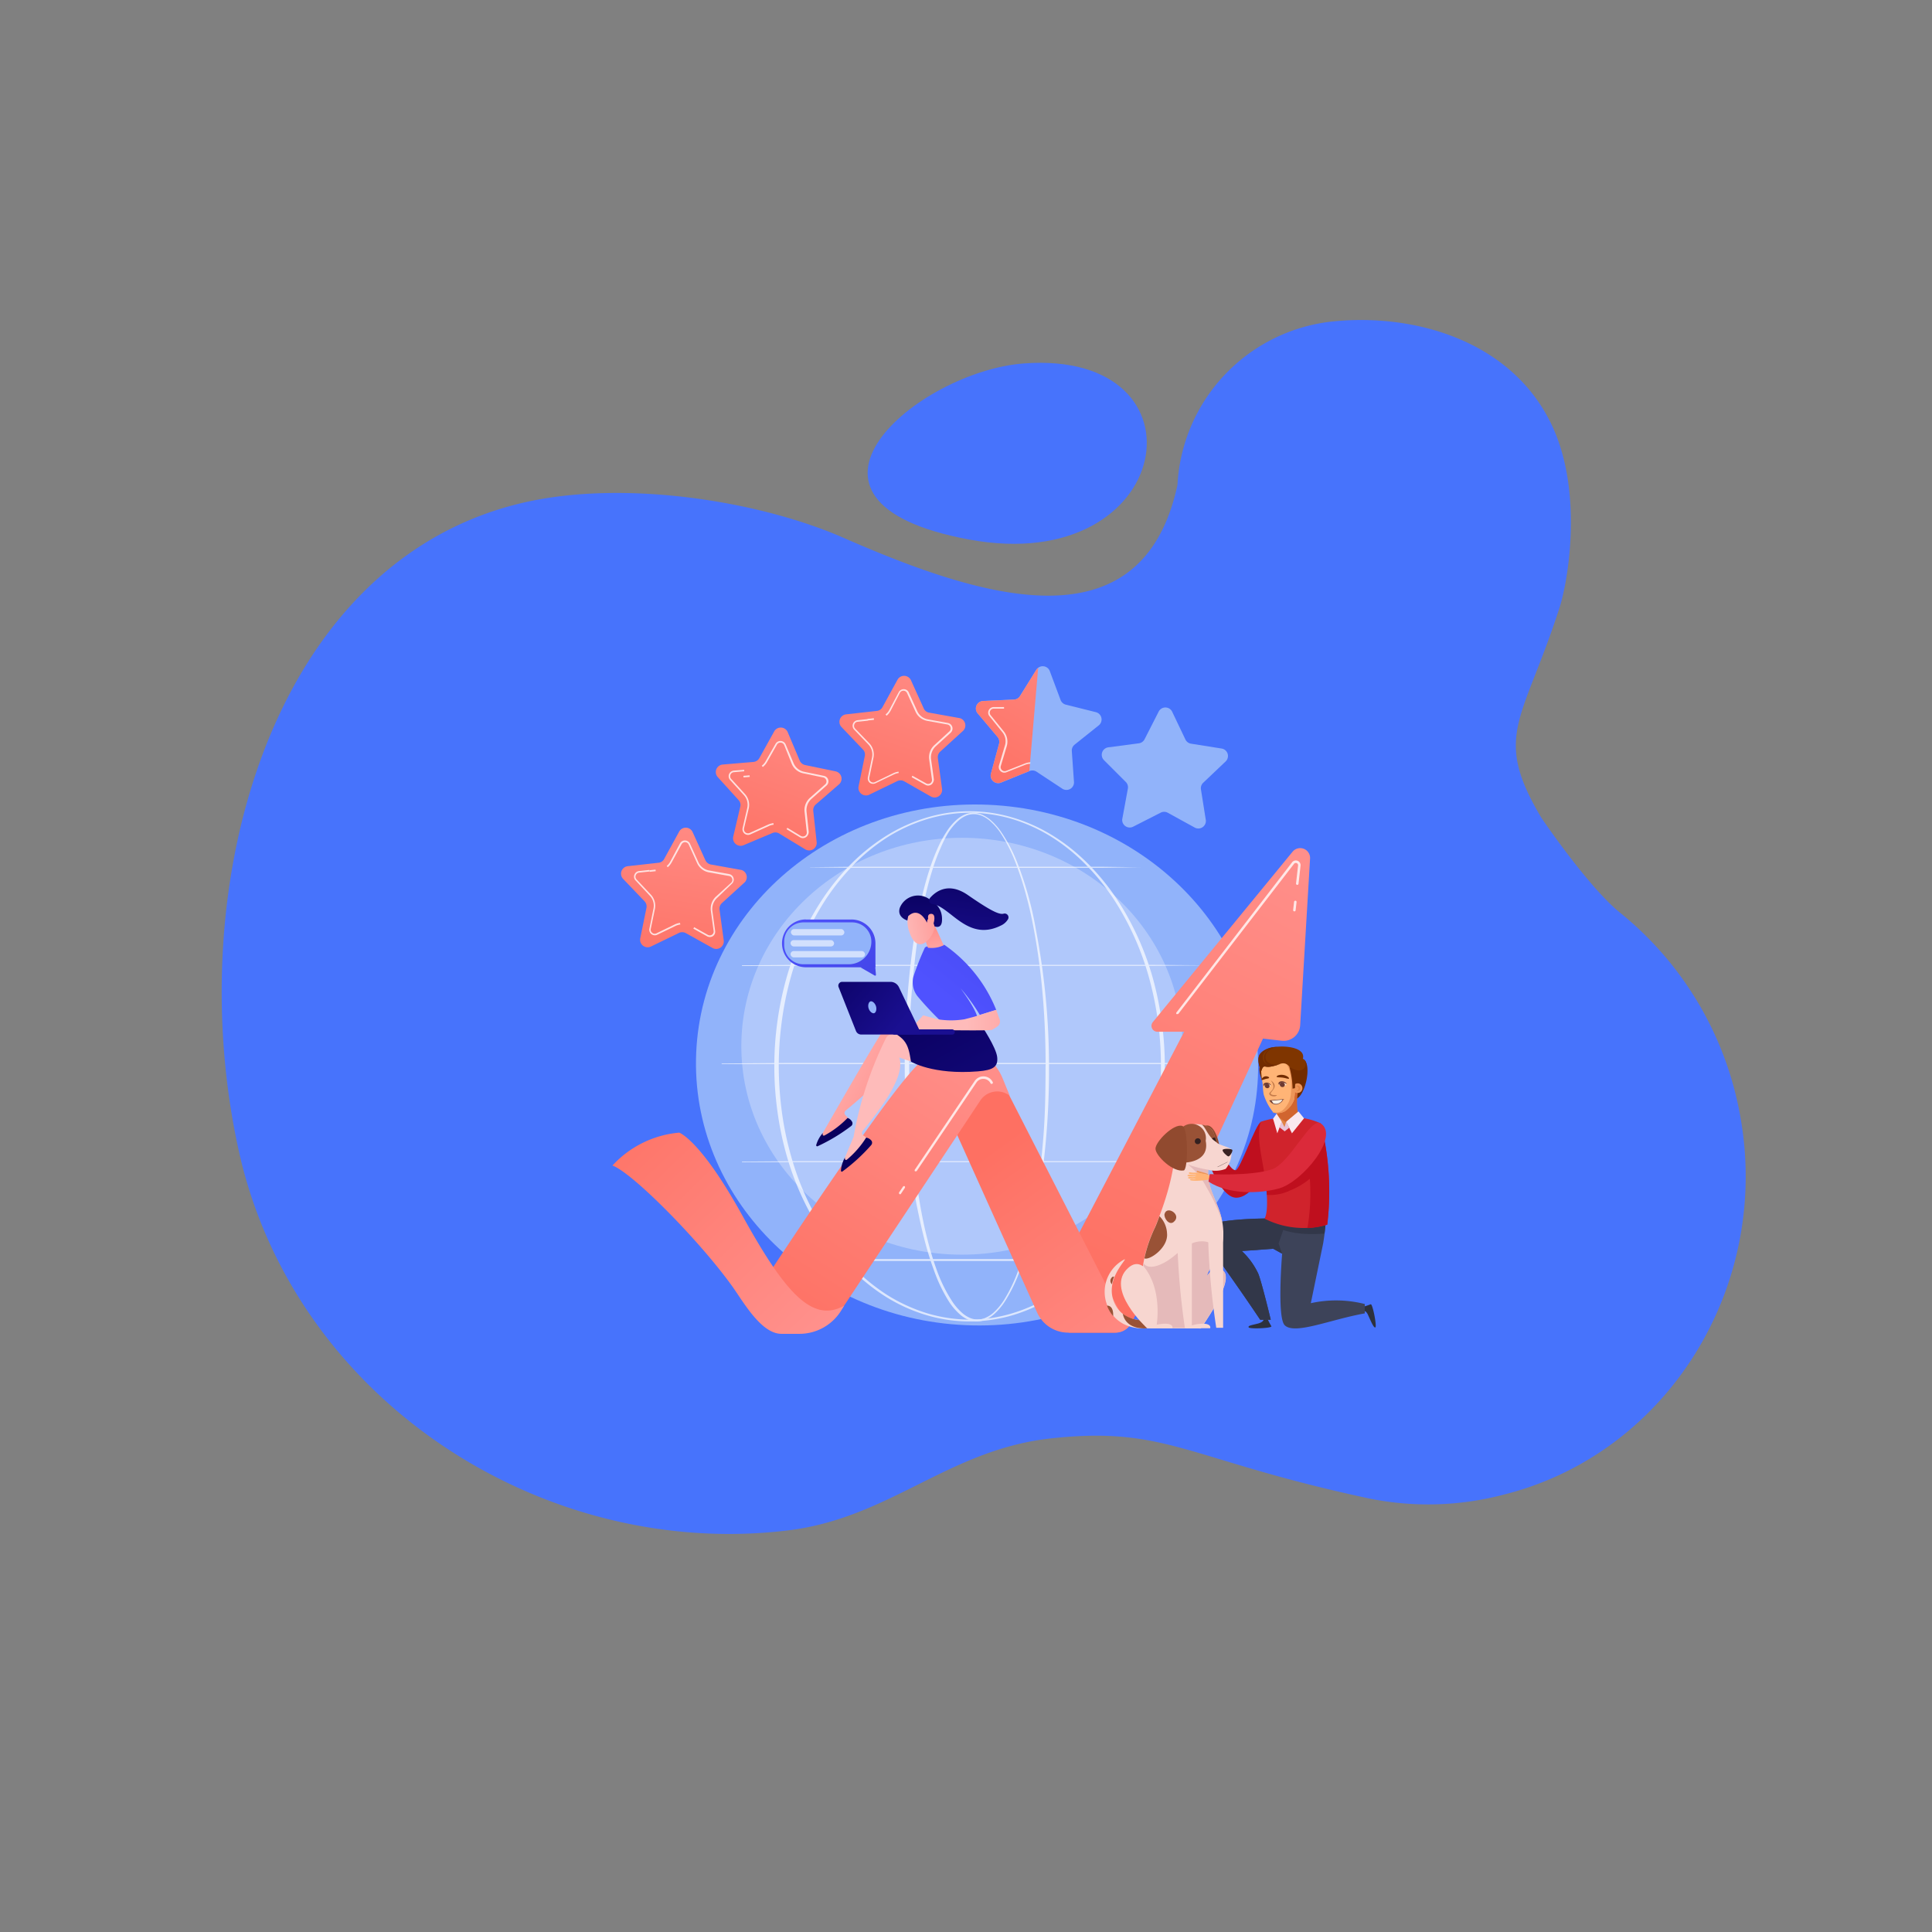 <svg xmlns="http://www.w3.org/2000/svg" xmlns:xlink="http://www.w3.org/1999/xlink" viewBox="0 0 256 256"><rect x="0" y="0" width="256" height="256" fill="#808080" stroke="none"/><defs><style>.cls-1{isolation:isolate;}.cls-2{fill:#4773fc;}.cls-3{fill:#91b3fa;}.cls-15,.cls-33,.cls-4,.cls-6,.cls-8{fill:#fff;}.cls-4{opacity:0.28;}.cls-5{opacity:0.68;}.cls-6{mix-blend-mode:soft-light;}.cls-7{fill:url(#linear-gradient);}.cls-8{opacity:0.77;}.cls-9{fill:url(#linear-gradient-2);}.cls-10{fill:url(#linear-gradient-3);}.cls-11{fill:url(#linear-gradient-4);}.cls-12{fill:url(#linear-gradient-5);}.cls-13{fill:url(#linear-gradient-6);}.cls-14{fill:url(#linear-gradient-7);}.cls-15{opacity:0.79;}.cls-16{fill:url(#linear-gradient-8);}.cls-17{fill:url(#linear-gradient-9);}.cls-18{fill:url(#linear-gradient-10);}.cls-19{fill:url(#linear-gradient-11);}.cls-20{fill:url(#linear-gradient-12);}.cls-21{fill:url(#linear-gradient-13);}.cls-22{fill:url(#linear-gradient-14);}.cls-23{fill:url(#linear-gradient-15);}.cls-24{fill:url(#linear-gradient-16);}.cls-25{fill:url(#linear-gradient-17);}.cls-26{fill:url(#linear-gradient-18);}.cls-27{fill:url(#linear-gradient-19);}.cls-28{fill:url(#linear-gradient-20);}.cls-29{fill:url(#linear-gradient-21);}.cls-30{fill:url(#linear-gradient-22);}.cls-31{fill:url(#linear-gradient-23);}.cls-32{fill:url(#linear-gradient-24);}.cls-33{opacity:0.59;}.cls-34{fill:#7f3500;}.cls-35{fill:#722c00;}.cls-36{fill:#bf0f1e;}.cls-37{fill:#2d313d;}.cls-38{fill:#3d4359;}.cls-39{fill:#323749;}.cls-40{fill:#d0232c;}.cls-41{fill:#e08344;}.cls-42{fill:#d1652f;}.cls-43{fill:#f9e8f0;}.cls-44{fill:#e8c4d8;}.cls-45{fill:#f7d6d0;}.cls-46{fill:#995236;}.cls-47{fill:#914a2f;}.cls-48{fill:#e5baba;}.cls-49{fill:#3a2323;}.cls-50{fill:#332020;}.cls-51{fill:#ed9558;}.cls-52{fill:#ffb476;}.cls-53{fill:#db2a3a;}.cls-54{fill:#c47b49;}.cls-55{fill:#6d3a31;}.cls-56{fill:#f7eee2;}.cls-57{fill:#ffe4cb;}</style><linearGradient id="linear-gradient" x1="92.55" y1="102.91" x2="88.54" y2="130.3" gradientUnits="userSpaceOnUse"><stop offset="0" stop-color="#ff928e"></stop><stop offset="1" stop-color="#fe7062"></stop></linearGradient><linearGradient id="linear-gradient-2" x1="108.21" y1="88.14" x2="98.85" y2="115.31" xlink:href="#linear-gradient"></linearGradient><linearGradient id="linear-gradient-3" x1="124.03" y1="82.27" x2="115.12" y2="109.44" xlink:href="#linear-gradient"></linearGradient><linearGradient id="linear-gradient-4" x1="175.95" y1="108.48" x2="145.21" y2="171.06" xlink:href="#linear-gradient"></linearGradient><linearGradient id="linear-gradient-5" x1="155.6" y1="186.87" x2="130.88" y2="152.61" xlink:href="#linear-gradient"></linearGradient><linearGradient id="linear-gradient-6" x1="131.72" y1="135.35" x2="104.54" y2="177.66" xlink:href="#linear-gradient"></linearGradient><linearGradient id="linear-gradient-7" x1="109.91" y1="177.46" x2="78.65" y2="145.19" xlink:href="#linear-gradient"></linearGradient><linearGradient id="linear-gradient-8" x1="4651.69" y1="138.83" x2="4639.79" y2="145.62" gradientTransform="matrix(-1, 0, 0, 1, 4758.41, 0)" gradientUnits="userSpaceOnUse"><stop offset="0" stop-color="#febbba"></stop><stop offset="1" stop-color="#ff928e"></stop></linearGradient><linearGradient id="linear-gradient-9" x1="-27.91" y1="-926.82" x2="-27.36" y2="-912.01" gradientTransform="translate(549.26 978.46) rotate(-26.18)" gradientUnits="userSpaceOnUse"><stop offset="0" stop-color="#09005d"></stop><stop offset="1" stop-color="#1a0f91"></stop></linearGradient><linearGradient id="linear-gradient-10" x1="4650.07" y1="140.79" x2="4690.8" y2="115.29" xlink:href="#linear-gradient-8"></linearGradient><linearGradient id="linear-gradient-11" x1="385.58" y1="-1274.45" x2="386.14" y2="-1259.64" gradientTransform="matrix(0.79, -0.61, 0.61, 0.79, 618.85, 1428.95)" xlink:href="#linear-gradient-9"></linearGradient><linearGradient id="linear-gradient-12" x1="-3194.31" y1="131.68" x2="-3208.98" y2="158.18" gradientTransform="matrix(-1, 0, 0, 1, -3073.29, 0)" xlink:href="#linear-gradient-9"></linearGradient><linearGradient id="linear-gradient-13" x1="125.17" y1="132.29" x2="140.94" y2="112.86" gradientUnits="userSpaceOnUse"><stop offset="0" stop-color="#4f52ff"></stop><stop offset="1" stop-color="#4042e2"></stop></linearGradient><linearGradient id="linear-gradient-14" x1="-795.64" y1="128.56" x2="-796.45" y2="123.37" gradientTransform="translate(919.95)" xlink:href="#linear-gradient-8"></linearGradient><linearGradient id="linear-gradient-15" x1="357.06" y1="-1590.82" x2="362.28" y2="-1587.27" gradientTransform="matrix(0.72, -0.69, 0.69, 0.72, 961.02, 1519.83)" xlink:href="#linear-gradient-8"></linearGradient><linearGradient id="linear-gradient-16" x1="366.18" y1="-1597.49" x2="357.41" y2="-1588.37" gradientTransform="matrix(0.72, -0.69, 0.69, 0.72, 961.02, 1519.83)" xlink:href="#linear-gradient-9"></linearGradient><linearGradient id="linear-gradient-17" x1="357.37" y1="-1591.28" x2="362.6" y2="-1587.73" gradientTransform="matrix(0.72, -0.69, 0.69, 0.72, 961.02, 1519.83)" xlink:href="#linear-gradient-8"></linearGradient><linearGradient id="linear-gradient-18" x1="-791.91" y1="135.18" x2="-780.05" y2="135.18" gradientTransform="translate(919.95)" xlink:href="#linear-gradient-8"></linearGradient><linearGradient id="linear-gradient-19" x1="188.19" y1="-1460.46" x2="178.6" y2="-1450.49" gradientTransform="matrix(0.78, -0.62, 0.62, 0.78, 894.69, 1370.06)" xlink:href="#linear-gradient-9"></linearGradient><linearGradient id="linear-gradient-20" x1="123.12" y1="118.25" x2="122.79" y2="125.93" gradientTransform="matrix(1, 0, 0, 1, 0, 0)" xlink:href="#linear-gradient-9"></linearGradient><linearGradient id="linear-gradient-21" x1="108.41" y1="127.33" x2="119.21" y2="136.13" gradientTransform="matrix(1, 0, 0, 1, 0, 0)" xlink:href="#linear-gradient-9"></linearGradient><linearGradient id="linear-gradient-22" x1="145.2" y1="76.08" x2="129.17" y2="104.36" xlink:href="#linear-gradient"></linearGradient><linearGradient id="linear-gradient-23" x1="105.01" y1="119.57" x2="117.31" y2="133.62" xlink:href="#linear-gradient-13"></linearGradient><linearGradient id="linear-gradient-24" x1="105.68" y1="117.28" x2="119.05" y2="132.54" xlink:href="#linear-gradient-13"></linearGradient></defs><g class="cls-1"><g id="Layer_1" data-name="Layer 1"><path class="cls-2" d="M204.19,108.28c.05.1,6.28,9.28,10.49,12.67a44.67,44.67,0,0,1,15.86,26.66c4.27,22.72-9.53,45-31.27,50.43a39.26,39.26,0,0,1-17.74.54c-24.05-5.13-26.9-9.64-42.12-8-13.74,1.44-21.44,10.59-35.1,12.22-32.49,3.89-65.39-17.35-72.67-50.31C23.86,117.28,36,73.8,70,66.46c12.81-2.76,29.89-.23,41.24,4.57,18.19,8,40,15.32,44.78-6.77a23,23,0,0,1,20.18-21.62c10.66-1.24,23.94,2.22,29.39,13.62,4.23,8.86,2.21,20.7,1.05,24.28C201.79,95.6,197.75,97.41,204.19,108.28Z"></path><path class="cls-2" d="M135.64,48.16c-14,1.05-34.57,18.27-7.23,23.33S160.74,46.27,135.64,48.16Z"></path><ellipse class="cls-3" cx="129.47" cy="141.12" rx="34.51" ry="37.25" transform="translate(-17.19 264.28) rotate(-87.49)"></ellipse><ellipse class="cls-4" cx="127.46" cy="138.63" rx="29.23" ry="27.62"></ellipse><g class="cls-5"><path class="cls-6" d="M139,141.29a104.58,104.58,0,0,1-1.5,18.19c-.27,1.5-.58,3-1,4.47a44.92,44.92,0,0,1-1.34,4.37,20.91,20.91,0,0,1-2,4.12,8.43,8.43,0,0,1-1.51,1.76,4.2,4.2,0,0,1-1,.63,2.9,2.9,0,0,1-2.31.06,4.28,4.28,0,0,1-1-.6,8.17,8.17,0,0,1-1.54-1.73,20.4,20.4,0,0,1-2-4.11,42.2,42.2,0,0,1-1.35-4.36c-.38-1.48-.7-3-1-4.47-.55-3-.92-6-1.18-9.06s-.37-6.08-.39-9.13c0-1.52,0-3,.09-4.56s.14-3,.26-4.56c.22-3,.56-6.07,1.06-9.07.25-1.5.54-3,.89-4.48a42.27,42.27,0,0,1,1.27-4.39c.26-.72.54-1.43.86-2.13a15.62,15.62,0,0,1,1.09-2,7.55,7.55,0,0,1,1.5-1.74,3.72,3.72,0,0,1,1-.59,2.62,2.62,0,0,1,1.14-.2,3,3,0,0,1,1.13.26,4.73,4.73,0,0,1,1,.61,8.3,8.3,0,0,1,1.53,1.71,20.34,20.34,0,0,1,2.11,4.06,43.25,43.25,0,0,1,1.44,4.34c.41,1.46.75,2.95,1,4.44A95.46,95.46,0,0,1,139,141.29Zm-.45,0c0-3-.11-6.07-.36-9.09a88.14,88.14,0,0,0-1.19-9c-.28-1.49-.6-3-1-4.44a40.42,40.42,0,0,0-1.39-4.33,20.42,20.42,0,0,0-2-4,8,8,0,0,0-1.48-1.69,4.41,4.41,0,0,0-.94-.6,2.9,2.9,0,0,0-1.08-.26,2.66,2.66,0,0,0-1.08.2,3.77,3.77,0,0,0-.95.59,7.47,7.47,0,0,0-1.45,1.71,15.24,15.24,0,0,0-1,2c-.31.69-.58,1.4-.83,2.11a41.78,41.78,0,0,0-1.21,4.38c-.34,1.48-.61,3-.85,4.47-.46,3-.76,6-1,9s-.26,6.06-.26,9.09.09,6.07.32,9.1.58,6,1.1,9c.26,1.5.56,3,.93,4.45a41.07,41.07,0,0,0,1.31,4.35,20,20,0,0,0,2,4.06,7.62,7.62,0,0,0,1.47,1.68,3.93,3.93,0,0,0,.94.57,2.6,2.6,0,0,0,1.06.2,2.54,2.54,0,0,0,1.05-.26,4,4,0,0,0,.93-.6,8.22,8.22,0,0,0,1.44-1.71,20.64,20.64,0,0,0,1.94-4.08,43.45,43.45,0,0,0,1.29-4.35c.36-1.47.67-3,.92-4.45.52-3,.86-6,1.09-9S138.54,144.33,138.54,141.29Z"></path><path class="cls-6" d="M154.35,141.29a44.29,44.29,0,0,1-1.58,11.62,37.14,37.14,0,0,1-4.86,10.66,30.59,30.59,0,0,1-3.71,4.55,26.51,26.51,0,0,1-4.57,3.68,22.42,22.42,0,0,1-5.34,2.44,20.36,20.36,0,0,1-5.8.86,20,20,0,0,1-5.8-.86,22,22,0,0,1-5.34-2.43,26.14,26.14,0,0,1-4.57-3.68,30,30,0,0,1-3.72-4.55,37.21,37.21,0,0,1-4.88-10.66,42,42,0,0,1-1.18-5.76,43.27,43.27,0,0,1,0-11.74,43.61,43.61,0,0,1,1.19-5.76A37.28,37.28,0,0,1,109.07,119a30.69,30.69,0,0,1,3.72-4.54,26.06,26.06,0,0,1,4.58-3.67,21.93,21.93,0,0,1,5.33-2.43,19.81,19.81,0,0,1,11.58,0,21.76,21.76,0,0,1,5.33,2.43,25.63,25.63,0,0,1,4.57,3.67A31.1,31.1,0,0,1,147.9,119a37.65,37.65,0,0,1,4.87,10.65A44.72,44.72,0,0,1,154.35,141.29Zm-.52,0a43.73,43.73,0,0,0-1.51-11.49,37.29,37.29,0,0,0-4.71-10.59,29.31,29.31,0,0,0-3.63-4.53,24.8,24.8,0,0,0-4.49-3.68,21.49,21.49,0,0,0-5.26-2.44,20.32,20.32,0,0,0-5.74-.87,19.91,19.91,0,0,0-5.73.88A21.84,21.84,0,0,0,117.5,111a25.21,25.21,0,0,0-4.48,3.69,30.42,30.42,0,0,0-3.63,4.53,37.42,37.42,0,0,0-4.69,10.58,42.56,42.56,0,0,0-1.13,5.7,44.8,44.8,0,0,0-.38,5.79,46.65,46.65,0,0,0,.38,5.79,41.07,41.07,0,0,0,1.14,5.7,37,37,0,0,0,4.7,10.57,30.35,30.35,0,0,0,3.62,4.53,25.52,25.52,0,0,0,4.48,3.68,22.23,22.23,0,0,0,5.26,2.43,20.13,20.13,0,0,0,5.72.87,19.56,19.56,0,0,0,5.73-.87,21.81,21.81,0,0,0,5.26-2.42,25.15,25.15,0,0,0,4.49-3.68,30.54,30.54,0,0,0,3.63-4.53,37.29,37.29,0,0,0,4.71-10.57A43.76,43.76,0,0,0,153.83,141.29Z"></path><path class="cls-6" d="M98.32,127.91l7.77-.06,7.76,0,15.53,0,15.53,0,7.76,0,7.77.06s0,0,0,0l0,0-7.77.07-7.76,0-15.53,0-15.53,0-7.76,0L98.32,128a0,0,0,0,1,0,0S98.3,127.91,98.32,127.91Z"></path><path class="cls-6" d="M107.33,114.91l5.51-.06,5.52,0c1.83,0,3.67,0,5.51,0h5.51l11,0,5.51,0,5.51.07a0,0,0,0,1,0,0,0,0,0,0,1,0,0c-1.84,0-3.67.05-5.51.07l-5.51,0-11,0h-5.51c-1.84,0-3.68,0-5.51,0l-5.52,0-5.51-.06s0,0,0,0A0,0,0,0,1,107.33,114.91Z"></path><path class="cls-6" d="M95.62,140.92l8.44-.07,8.44,0,16.88,0,16.88,0,8.44,0,8.44.07,0,0a0,0,0,0,1,0,0l-8.44.07-8.44,0-16.88,0-16.88,0-8.44,0L95.62,141a0,0,0,0,1,0,0A0,0,0,0,1,95.62,140.92Z"></path><path class="cls-6" d="M98.32,153.92l7.77-.06,7.76,0,15.53,0,15.53,0,7.76,0,7.77.06s0,0,0,0l0,0-7.77.07-7.76,0-15.53,0-15.53,0-7.76,0L98.32,154a0,0,0,0,1,0,0S98.3,153.92,98.32,153.92Z"></path><path class="cls-6" d="M152.54,167.08h-44.1a.12.12,0,1,1,0-.24h44.1a.12.12,0,0,1,0,.24Z"></path></g><path class="cls-7" d="M98.71,116.88l-3.06,2.79a1,1,0,0,0-.31.85l.56,4.11a1,1,0,0,1-1.45,1l-3.6-2a1,1,0,0,0-.91,0l-3.73,1.81a1,1,0,0,1-1.38-1.08l.83-4.06a1,1,0,0,0-.25-.87l-2.87-3a1,1,0,0,1,.6-1.65l4.12-.46a.94.94,0,0,0,.75-.51l2-3.65a1,1,0,0,1,1.75.06l1.71,3.77a1,1,0,0,0,.72.56l4.07.73A1,1,0,0,1,98.71,116.88Z"></path><path class="cls-8" d="M90.15,122.5a2.12,2.12,0,0,0-.62.18l-2.44,1.18a.74.74,0,0,1-.77-.08.73.73,0,0,1-.27-.74l.54-2.65a1.92,1.92,0,0,0-.5-1.72l-1.87-2a.71.71,0,0,1-.16-.76.74.74,0,0,1,.61-.49l1.38-.15,0,.21-1.37.15a.52.52,0,0,0-.44.35.53.53,0,0,0,.11.55l1.88,2a2.15,2.15,0,0,1,.55,1.91l-.55,2.65a.51.51,0,0,0,.2.52.5.5,0,0,0,.55.06l2.44-1.18a2.23,2.23,0,0,1,.68-.2Z"></path><path class="cls-8" d="M94.71,123.74a.7.7,0,0,1-.26.31.73.73,0,0,1-.78,0l-1.8-1,.11-.19,1.79,1a.52.52,0,0,0,.56,0,.51.51,0,0,0,.23-.51l-.37-2.68a2.18,2.18,0,0,1,.68-1.87l2-1.82a.52.52,0,0,0,.15-.54.5.5,0,0,0-.42-.37l-2.66-.48a2.13,2.13,0,0,1-1.57-1.22l-1.11-2.46a.54.54,0,0,0-.47-.32.53.53,0,0,0-.48.28L89,114.27a2.29,2.29,0,0,1-.52.64l-.14-.16a1.85,1.85,0,0,0,.47-.58l1.28-2.39a.74.74,0,0,1,1.33,0l1.12,2.46a1.91,1.91,0,0,0,1.41,1.1l2.66.48a.74.74,0,0,1,.37,1.28L95,119a2,2,0,0,0-.61,1.68l.37,2.68A.73.73,0,0,1,94.71,123.74Z"></path><rect class="cls-8" x="86.06" y="115.27" width="0.82" height="0.21" transform="translate(-12.25 10.29) rotate(-6.36)"></rect><path class="cls-9" d="M111.22,103.89l-3.13,2.71a1,1,0,0,0-.33.84l.45,4.12a1,1,0,0,1-1.48,1l-3.54-2.15a1,1,0,0,0-.91,0L98.51,112a1,1,0,0,1-1.36-1.11l.94-4a.94.94,0,0,0-.23-.88l-2.78-3.07a1,1,0,0,1,.64-1.63l4.12-.35a1,1,0,0,0,.77-.49l2-3.6a1,1,0,0,1,1.75.11l1.61,3.81a1,1,0,0,0,.7.58l4.06.84A1,1,0,0,1,111.22,103.89Z"></path><path class="cls-8" d="M102.51,109.28a2,2,0,0,0-.62.17l-2.46,1.11a.74.74,0,0,1-.78-.1.75.75,0,0,1-.25-.74l.61-2.64a1.9,1.9,0,0,0-.45-1.73l-1.82-2a.75.75,0,0,1-.14-.77.77.77,0,0,1,.63-.47l1.38-.11v.2l-1.37.12a.52.52,0,0,0-.45.34.51.51,0,0,0,.1.55l1.82,2a2.14,2.14,0,0,1,.5,1.92l-.62,2.63a.55.55,0,0,0,.18.54.54.54,0,0,0,.56.07l2.46-1.11a2.45,2.45,0,0,1,.69-.19Z"></path><path class="cls-8" d="M107.05,110.64a.78.78,0,0,1-.27.3.73.73,0,0,1-.79,0l-1.77-1.07.11-.18,1.77,1.07a.52.52,0,0,0,.56,0,.51.51,0,0,0,.24-.51l-.29-2.69a2.16,2.16,0,0,1,.72-1.85l2-1.77a.5.5,0,0,0,.16-.53.52.52,0,0,0-.4-.39l-2.65-.55a2.11,2.11,0,0,1-1.53-1.26l-1-2.49a.54.54,0,0,0-.46-.32.52.52,0,0,0-.5.26L101.62,101a2.09,2.09,0,0,1-.55.63l-.13-.17a1.76,1.76,0,0,0,.49-.56l1.34-2.35a.75.75,0,0,1,1.33.08l1.05,2.49a1.94,1.94,0,0,0,1.38,1.14l2.65.55a.72.72,0,0,1,.57.54.74.74,0,0,1-.23.74l-2,1.77a2,2,0,0,0-.65,1.67l.29,2.69A.77.77,0,0,1,107.05,110.64Z"></path><rect class="cls-8" x="98.61" y="101.96" width="0.82" height="0.21" transform="matrix(1, -0.08, 0.08, 1, -8.26, 8.73)"></rect><path class="cls-10" d="M127.64,96.81l-3.06,2.79a1,1,0,0,0-.31.86l.56,4.1a1,1,0,0,1-1.45,1l-3.6-2.05a1,1,0,0,0-.91,0l-3.73,1.81a1,1,0,0,1-1.38-1.08l.83-4.06a.94.94,0,0,0-.25-.87l-2.86-3a1,1,0,0,1,.59-1.65l4.12-.46a.94.94,0,0,0,.75-.51l2-3.65a1,1,0,0,1,1.75.06l1.71,3.77a.94.94,0,0,0,.72.56l4.07.73A1,1,0,0,1,127.64,96.81Z"></path><path class="cls-8" d="M119.08,102.43a2.12,2.12,0,0,0-.62.18L116,103.79a.74.74,0,0,1-.77-.08A.76.76,0,0,1,115,103l.55-2.65a1.92,1.92,0,0,0-.5-1.72l-1.87-1.95a.74.74,0,0,1,.46-1.25l1.37-.15,0,.21-1.37.15a.5.5,0,0,0-.44.35.53.53,0,0,0,.11.55l1.88,1.95a2.15,2.15,0,0,1,.55,1.91l-.55,2.64a.53.53,0,0,0,.19.53.52.52,0,0,0,.56.06l2.44-1.18a2.23,2.23,0,0,1,.68-.2Z"></path><path class="cls-8" d="M123.64,103.67a.7.7,0,0,1-.26.31.73.73,0,0,1-.78,0l-1.8-1,.1-.19,1.8,1a.52.52,0,0,0,.56,0,.51.51,0,0,0,.23-.51l-.37-2.68a2.17,2.17,0,0,1,.68-1.86l2-1.83a.52.52,0,0,0,.15-.54.53.53,0,0,0-.41-.37l-2.67-.48a2.12,2.12,0,0,1-1.56-1.22l-1.12-2.46a.53.53,0,0,0-.47-.32.54.54,0,0,0-.48.28L118,94.2a2.29,2.29,0,0,1-.52.64l-.14-.17a1.87,1.87,0,0,0,.48-.57l1.27-2.39a.75.75,0,0,1,.68-.39.72.72,0,0,1,.65.44l1.12,2.46a1.91,1.91,0,0,0,1.41,1.1l2.66.48a.75.75,0,0,1,.37,1.28l-2,1.82a2,2,0,0,0-.61,1.68l.37,2.68A.7.7,0,0,1,123.64,103.67Z"></path><rect class="cls-8" x="114.99" y="95.2" width="0.82" height="0.21" transform="translate(-9.83 13.34) rotate(-6.34)"></rect><path class="cls-3" d="M162.42,100.88l-3,2.85a1,1,0,0,0-.29.86l.65,4.09a1,1,0,0,1-1.43,1l-3.64-2a1,1,0,0,0-.91,0l-3.69,1.88a1,1,0,0,1-1.41-1l.75-4.07a1,1,0,0,0-.27-.87l-2.93-2.93a1,1,0,0,1,.57-1.66l4.1-.54a1,1,0,0,0,.74-.53l1.88-3.69a1,1,0,0,1,1.76,0L157.08,98a1,1,0,0,0,.73.54l4.09.65A1,1,0,0,1,162.42,100.88Z"></path><path class="cls-11" d="M139.53,170l17.38-33.29h-3.56a.78.78,0,0,1-.6-1.27l18.52-22.58a1.31,1.31,0,0,1,2.32.91l-1.31,22.07a2.19,2.19,0,0,1-2.45,2.06l-2.48-.28L150.1,175a2.74,2.74,0,0,1-2.49,1.59h-6Z"></path><path class="cls-12" d="M125.16,146.67l12.27,27.26a4.5,4.5,0,0,0,4.1,2.65h6.33a2.32,2.32,0,0,0,2-1.19l.22-.4h0a1.82,1.82,0,0,1-1.61-1l-16.35-32Z"></path><path class="cls-13" d="M133.8,145.2h0a2.69,2.69,0,0,0-3.9.62l-18,27.11a7.8,7.8,0,0,1-6.49,3.47h-2.54l-2.06-6s16.77-25.72,21.09-29.61c0,0,4.31-3.87,8.55-.94A7.06,7.06,0,0,1,132.9,143Z"></path><path class="cls-14" d="M81.15,154.44A13.64,13.64,0,0,1,90,150.08S92.8,151,98.33,161s9.22,14.45,13.53,12l-.36.59a6.5,6.5,0,0,1-5.57,3.15h-2.38c-2.63,0-4.91-4-6.44-6.18C92.8,164.5,83.79,155.37,81.15,154.44Z"></path><path class="cls-15" d="M171.5,120.76h0a.16.16,0,0,1-.15-.18l.12-1.08a.17.17,0,0,1,.19-.15.16.16,0,0,1,.14.19l-.12,1.07A.16.16,0,0,1,171.5,120.76Z"></path><path class="cls-15" d="M156,134.37a.14.14,0,0,1-.1,0,.16.16,0,0,1,0-.23l15.3-19.87a.63.63,0,0,1,1.13.46l-.27,2.38a.16.16,0,0,1-.18.14.17.17,0,0,1-.15-.18l.27-2.38a.3.3,0,0,0-.54-.22L156.17,134.3A.17.17,0,0,1,156,134.37Z"></path><path class="cls-15" d="M121.33,155.2a.15.15,0,0,1-.09,0,.18.18,0,0,1,0-.24l7.91-11.72a1.39,1.39,0,0,1,1.26-.61,1.35,1.35,0,0,1,1.15.79.17.17,0,0,1-.3.14,1.05,1.05,0,0,0-.87-.6,1.07,1.07,0,0,0-1,.47l-7.91,11.72A.15.15,0,0,1,121.33,155.2Z"></path><path class="cls-15" d="M119.28,158.25a.17.17,0,0,1-.14-.26l.51-.75a.16.16,0,0,1,.23-.05.19.19,0,0,1,0,.24l-.5.75A.17.17,0,0,1,119.28,158.25Z"></path><path class="cls-16" d="M109,150.17s7.56-13.23,8.58-14.47a.8.8,0,0,1,.71-.29l2.11.26,2.47,5.35-4.12-2.4c.4,2.82-4.89,7-6.71,8.55a.41.41,0,0,0,0,.61l.72.76a8.36,8.36,0,0,1-4.12,2.34Z"></path><path class="cls-17" d="M112.31,148.13a1.08,1.08,0,0,1,.62.56.45.45,0,0,1-.18.54,23.63,23.63,0,0,1-4.43,2.66.14.14,0,0,1-.17-.16,4.11,4.11,0,0,1,.87-1.59l0,.11a.16.16,0,0,0,.22.21A12.53,12.53,0,0,0,112.31,148.13Z"></path><path class="cls-18" d="M111.94,153.42s1.14-2.74,1.16-2.75a47.59,47.59,0,0,1,4.32-13.16.8.8,0,0,1,.63-.43l2.11-.18,3.51,4.75-4.52-1.52c1,2.68-3.37,7.86-4.84,9.73a.41.41,0,0,0,.09.6l.86.6a8.4,8.4,0,0,1-3.55,3.13Z"></path><path class="cls-19" d="M114.77,150.74a1.1,1.1,0,0,1,.72.43.48.48,0,0,1-.06.57,24,24,0,0,1-3.81,3.49.12.12,0,0,1-.19-.11,4,4,0,0,1,.53-1.74l0,.12a.16.16,0,0,0,.26.16A12.48,12.48,0,0,0,114.77,150.74Z"></path><path class="cls-20" d="M130.06,135.9s1.92,2.85,2.07,4.15-.52,1.75-2.53,1.91c-6,.49-8.89-1.29-8.89-1.29-.41-2.6-.7-3.26-4.11-4.68,0,0,4.31.35,5.18,0S130.06,135.9,130.06,135.9Z"></path><path class="cls-21" d="M124.89,135.53a42.12,42.12,0,0,1-3.32-3.53,3,3,0,0,1-.51-2.68,37,37,0,0,1,1.47-3.71c.13-.41,2.62-.4,2.62-.4a19.13,19.13,0,0,1,6.85,8.6l-2.17.67a25.2,25.2,0,0,0-2.55-3.52s2.2,2.9,2.27,4.09Z"></path><path class="cls-22" d="M122.23,123.28c0,.09.68,2.25.73,2.3a3.66,3.66,0,0,0,2.08-.33l-1.33-2.93Z"></path><path class="cls-23" d="M120.44,120.86a4,4,0,0,0,.08,2.7c.54,1.63,1.44,1.77,2,1.37a3.25,3.25,0,0,0,1.39-2.6C124,120.85,121.08,119.5,120.44,120.86Z"></path><path class="cls-24" d="M122.81,122.23s-1-2.21-2.47-.83l-.11.57s-1.41-.4-1-1.68a2.59,2.59,0,0,1,3.65-1.31c1.51.82,2,1.8,1.94,3s-1,.76-1,.76-.17-.85-.58-1-.4.49-.4.49Z"></path><path class="cls-25" d="M123.14,122.26s-.51-1.13.21-1.17.43,1.09.28,1.5Z"></path><path class="cls-26" d="M120.65,136.37l1.67-1.83,1.93.52a11.19,11.19,0,0,0,3.55,0l1.29-.34,2.91-.91.46,1.29a.78.78,0,0,1-.29.9,5.59,5.59,0,0,1-.73.46c-.39.16-8.84,0-8.84,0Z"></path><path class="cls-27" d="M123.55,119.8a.51.51,0,0,1-.29-.85c.89-1,2.55-2,4.93-.39,2.68,1.85,4.13,2.69,4.78,2.51a.51.51,0,0,1,.61.71,2.12,2.12,0,0,1-1,.88C128.18,124.82,125.91,120.08,123.55,119.8Z"></path><path class="cls-28" d="M126.19,137.09h-7.72a.35.35,0,0,1,0-.69h7.7a.34.34,0,0,1,.34.34A.34.34,0,0,1,126.19,137.09Z"></path><path class="cls-29" d="M111.55,130.1H118a1.24,1.24,0,0,1,1.11.7l3,6.28h-8a.74.74,0,0,1-.69-.47l-2.3-5.81A.51.51,0,0,1,111.55,130.1Z"></path><path class="cls-3" d="M116.07,133.32c.13.43,0,.85-.23.93s-.6-.19-.74-.62,0-.85.23-.94S115.93,132.89,116.07,133.32Z"></path><path class="cls-3" d="M145.62,96.09l-3.24,2.59a1,1,0,0,0-.36.83l.29,4.13a1,1,0,0,1-1.51.89l-3.46-2.28a1,1,0,0,0-.91-.09l-3.83,1.56a1,1,0,0,1-1.31-1.17l1.09-4a1,1,0,0,0-.19-.89l-2.67-3.17a1,1,0,0,1,.71-1.61l4.14-.19a.94.94,0,0,0,.78-.46l2.19-3.51a1,1,0,0,1,1.75.17l1.45,3.88a1,1,0,0,0,.69.6l4,1A1,1,0,0,1,145.62,96.09Z"></path><path class="cls-30" d="M137.57,88.43c0,.08-.16.18-.24.3l-2.18,3.51a1,1,0,0,1-.79.46l-4.13.19a1,1,0,0,0-.71,1.61l2.67,3.17a1,1,0,0,1,.19.89l-1.09,4a1,1,0,0,0,1.27,1.16l3.83-1.55Z"></path><path class="cls-8" d="M136.51,101.2a2,2,0,0,0-.64.13l-2.52,1a.71.71,0,0,1-.77-.15.73.73,0,0,1-.21-.75l.77-2.59A1.89,1.89,0,0,0,132.8,97l-1.7-2.11a.72.72,0,0,1-.09-.77.74.74,0,0,1,.65-.43l1.38,0v.21l-1.38,0a.53.53,0,0,0-.4.86L133,96.91a2.14,2.14,0,0,1,.39,2l-.78,2.59a.54.54,0,0,0,.15.54.53.53,0,0,0,.55.11l2.53-1a2.35,2.35,0,0,1,.7-.14Z"></path><path class="cls-31" d="M106.75,121.84h6A3.17,3.17,0,0,1,116,125v3.17a0,0,0,0,1,0,0h-9.21a3.17,3.17,0,0,1-3.17-3.17v0a3.17,3.17,0,0,1,3.17-3.17Z"></path><path class="cls-32" d="M114,128.17l1.89,1.09c.06.07.18,0,.18-.09l-.14-1.53Z"></path><path class="cls-3" d="M106.46,122.22h6.45a2.55,2.55,0,0,1,2.55,2.55v0a3,3,0,0,1-3,3h-6a2.55,2.55,0,0,1-2.55-2.55v-.43A2.55,2.55,0,0,1,106.46,122.22Z"></path><rect class="cls-33" x="104.75" y="126.02" width="9.87" height="0.84" rx="0.42"></rect><rect class="cls-33" x="104.8" y="123.11" width="7.08" height="0.84" rx="0.42"></rect><rect class="cls-33" x="104.75" y="124.57" width="5.77" height="0.84" rx="0.42"></rect><path class="cls-34" d="M171.4,145.69c.37-.1,2.62-4.5,1.33-5.35-.65-.43-1.53,1.52-1.53,1.52S170.55,145.67,171.4,145.69Z"></path><path class="cls-35" d="M172.73,140.34c1.22.8.09,5.48-1.27,5.31a5.58,5.58,0,0,0,.11-1.1q0-.41,0-.75v.4l-.25.05a9.91,9.91,0,0,0-.34-2.9c.21.16,1.34,1,1.91.06A.85.85,0,0,0,172.73,140.34Z"></path><path class="cls-36" d="M167.1,148.64c-.75.3-2.77,6.42-3.39,6.42-.79,0-2.11-2.75-3.34-5.56l-1.75.12s2.37,8.9,5.09,9.08c2.2.14,4.22-4,4.22-4Z"></path><path class="cls-37" d="M167.33,174.47s.54.6-.69.92c-.84.21-1.31.27-1.18.5s3.16.11,3-.16a11.5,11.5,0,0,1-.64-1.26C167.65,173.85,167.33,174.47,167.33,174.47Z"></path><path class="cls-37" d="M180.51,173.73s.41-.23.73.44c.4.86.77,1.81,1,1.72s-.35-3.13-.61-3.07a9.41,9.41,0,0,1-1.22.39C179.79,173.3,180.51,173.73,180.51,173.73Z"></path><path class="cls-38" d="M167.55,161.47s-7.39,0-7.8,1.33c-.51,1.6,1.67,3.75,7.23,12.07h1.4s-1.17-4.9-1.65-6.1a9.78,9.78,0,0,0-2.18-3l4.16-.3,1.18.65s-.71,8.49.35,9.49c1.35,1.28,6-.76,10.6-1.58v-1.24a15.44,15.44,0,0,0-7.15-.11l1.63-7.9c.19-1.1.32-2.39.42-3.76Z"></path><path class="cls-39" d="M159.75,162.8c-.51,1.6,1.67,3.75,7.23,12.07h1.4s-1.17-4.9-1.65-6.1a9.78,9.78,0,0,0-2.18-3l4.16-.3,1.18.65-.47-1.35,1.17-3.4-.2-.07-2.84.15S160.16,161.51,159.75,162.8Z"></path><path class="cls-39" d="M175.51,163.45c.09-.76.17-1.56.23-2.41l-8.19.43S169.35,164,175.51,163.45Z"></path><path class="cls-40" d="M175.87,162.27a36.51,36.51,0,0,0-.88-13.42,8.91,8.91,0,0,0-4.43-.78,10.94,10.94,0,0,0-3.5.57c-.62,2,.15,4.52.56,7.43.65,4.59-.07,5.4-.07,5.4A11.37,11.37,0,0,0,175.87,162.27Z"></path><path class="cls-41" d="M172.06,143.81s-.56,2.9.08,4.45c-.9.32-2.67.74-3-.1a5.47,5.47,0,0,0,0-1.78Z"></path><path class="cls-41" d="M168.69,148.23s.17,1.07,1.69,1.12a2.93,2.93,0,0,0,2.35-1.15A11.06,11.06,0,0,0,168.69,148.23Z"></path><path class="cls-42" d="M172.06,143.81l-2.94,2.57a8.42,8.42,0,0,1,.06,1.39,5.66,5.66,0,0,0,2.3,1.37,3.11,3.11,0,0,0,1.25-.94s-.24,0-.64-.1A10.63,10.63,0,0,1,172.06,143.81Z"></path><polygon class="cls-43" points="170.43 148.63 171.19 150.17 172.79 148.18 172.05 147.27 170.43 148.63"></polygon><polygon class="cls-43" points="169.84 148.63 169.25 150.17 168.69 148.23 169.16 147.57 169.84 148.63"></polygon><polygon class="cls-44" points="169.84 148.63 170.2 149.35 170.43 148.63 170.82 149.43 170.23 149.91 169.54 149.37 169.84 148.63"></polygon><path class="cls-36" d="M167.69,156.59c.08.66.14,1.24.17,1.74a6.12,6.12,0,0,0,3.11-.6,9.61,9.61,0,0,0,2.59-1.54,27.18,27.18,0,0,1-.32,6.54,10.18,10.18,0,0,0,2.63-.46,37.25,37.25,0,0,0-.52-12Z"></path><path class="cls-45" d="M152,176s-4,.56-5.35-3.21a4.84,4.84,0,0,1,2.39-5.94c.2.14-2.72,2.79-1.37,5.8,1.29,2.86,4.56,2.23,4.56,2.23Z"></path><path class="cls-46" d="M152,176l.21-1-.12-.1a4.55,4.55,0,0,1-3.32-.82C149.25,176.35,152,176,152,176Z"></path><path class="cls-47" d="M159.64,149.2c-.67.29-.66,5.61-.15,5.71,1.27.26,2.13-1.22,2.19-2.12S161,148.62,159.64,149.2Z"></path><path class="cls-45" d="M152,176s-5.69-5.19-2.5-8c2.61-2.33,3.93,4.15,6.7,4.06s4.27-5.55,6-3.54c1.28,1.47-3.09,7.51-3.09,7.51Z"></path><path class="cls-45" d="M163.16,152.31c-.22-.31-1.72-.6-1.95-.94s-.26-1.19-.65-1.7a3.17,3.17,0,0,0-3.86-.11c-1.51,1.23,0,4.28-3.66,13.06a17.49,17.49,0,0,0-1.77,7.06c1.23,6.22,8.24,2.4,8.24,2.4-.55-3.46,2.39-5.42,2.57-8,.27-4.09-2.22-5.82-2-9.08a3.71,3.71,0,0,0,2.33-.12A3.35,3.35,0,0,0,163.16,152.31Z"></path><path class="cls-46" d="M156.93,154.05s3.41,0,2.83-2.9a1.89,1.89,0,0,0-3.11-1.76c-.71.59-.58,2-.74,4A5,5,0,0,0,156.93,154.05Z"></path><path class="cls-48" d="M162.17,168.45c-.76-.87-1.47-.34-2.25.55.55-1.35,1.25-2,1.7-3.23a2.76,2.76,0,0,0-2.34-1.29c-2.07,0-3.17,1.81-4.89,2.76-2.1,1.17-2.73.34-2.88.15l0,.2v.17c2.71,3.28,1.69,8.2,1.69,8.2h5.92S163.45,169.92,162.17,168.45Z"></path><path class="cls-45" d="M162.07,163.14s0,2.59,0,6.8,0,6,0,6h-.91a97.08,97.08,0,0,1-1.06-11.33C160.05,160.8,162.07,163.14,162.07,163.14Z"></path><path class="cls-49" d="M162,152.38c.07-.22,1.21-.19,1.29,0s-.33.85-.51.85S161.94,152.6,162,152.38Z"></path><path class="cls-50" d="M159.11,151.22a.41.41,0,0,1-.4.39.38.38,0,0,1-.39-.39.39.39,0,0,1,.4-.39A.38.38,0,0,1,159.11,151.22Z"></path><path class="cls-46" d="M161.27,151.37c-.25-.35-.29-1.19-.7-1.7a2.51,2.51,0,0,0-1.33-.65C159.77,149.34,160.09,150.75,161.27,151.37Z"></path><path class="cls-50" d="M160.6,150.87a2.64,2.64,0,0,0,.61.46l0,0a2.27,2.27,0,0,1-.2-.59l-.1,0A.42.42,0,0,0,160.6,150.87Z"></path><path class="cls-49" d="M161.35,154.64l-.62-.44a0,0,0,0,1,0,0s0,0,0,0l.59.42,1.32-.66.08-.72a0,0,0,0,1,0,0s0,0,0,0l-.08.75Z"></path><path class="cls-49" d="M163,154.2h0l-.28-.25a0,0,0,0,1,0,0s0,0,0,0l.28.24a0,0,0,0,1,0,0Z"></path><path class="cls-45" d="M152,176a5.15,5.15,0,0,1,2-.58c1.29-.13,1.44.35,1.34.58Z"></path><path class="cls-45" d="M157,176a5.13,5.13,0,0,1,2-.58c1.29-.13,1.44.35,1.35.58Z"></path><path class="cls-45" d="M157.93,163.14s0,2.59,0,6.8,0,6,0,6H157A97.08,97.08,0,0,1,156,164.63C155.9,160.8,157.93,163.14,157.93,163.14Z"></path><path class="cls-47" d="M156.68,149.2c.78.29.77,5.78.17,5.89-1.45.26-3.67-1.91-3.74-2.84S155.56,148.79,156.68,149.2Z"></path><path class="cls-48" d="M160.12,155a15.73,15.73,0,0,1-2.71-.69,9,9,0,0,1,2.45,3,23.48,23.48,0,0,1,2.1,4.58C161.48,159.22,159.91,157.58,160.12,155Z"></path><path class="cls-46" d="M146.68,173a4.77,4.77,0,0,0,.82,1.39C147.55,173.16,147,173,146.68,173Z"></path><path class="cls-46" d="M147.23,169.39a.6.6,0,0,0,.11.78,5.16,5.16,0,0,1,.28-1C147.53,169.14,147.39,169.14,147.23,169.39Z"></path><path class="cls-46" d="M155.5,161.93c-.62.48-1.32-.58-1.19-1.08C154.63,159.66,156.68,161,155.5,161.93Z"></path><path class="cls-46" d="M151.64,166.74c.66.3,3.16-1.39,3-3.28a3.46,3.46,0,0,0-1-2.31c-.18.47-.37,1-.58,1.47A18.23,18.23,0,0,0,151.64,166.74Z"></path><g id="wrist_left" data-name="wrist left"><path class="cls-51" d="M160.19,155.67a1.43,1.43,0,0,0-.45-.23l-.88-.25c-.18-.06-.23-.08-.26-.06s-.08.17.19.26.69.19.69.19Z"></path><path class="cls-52" d="M160.16,156.29a8.77,8.77,0,0,1-1.63.17c-.76,0-.85-.08-.84-.15s.17-.08.41-.06a2.91,2.91,0,0,0,.4-.05,2.25,2.25,0,0,0-.49,0c-.08,0-.6,0-.59-.14s.38-.1.58-.09a2.14,2.14,0,0,0,.5-.06,2.55,2.55,0,0,0-.52,0c-.08,0-.63,0-.63-.13s.14-.14.61-.11a2.72,2.72,0,0,0,.57,0c0-.1-1,0-1-.21s.22-.09.51-.08.39,0,.59,0a11.4,11.4,0,0,1,1.58.33A.44.44,0,0,1,160.16,156.29Z"></path></g><path class="cls-53" d="M175,148.85c2.57,1.72-2.45,7.76-5.51,8.62-2.52.7-6.64.87-9.36-.9l.17-1s5.38.31,8.25-.63C170.94,154.1,173.67,148,175,148.85Z"></path><path class="cls-35" d="M167,141.22s-.41.35.23,1.95C167.24,143.17,167.88,141.55,167,141.22Z"></path><path class="cls-52" d="M171.57,144.55a7.2,7.2,0,0,1-.1,1.16,3.13,3.13,0,0,1-1.23,1.54,2.13,2.13,0,0,1-1.51.17,7.12,7.12,0,0,1-1.29-2.42,8,8,0,0,1-.11-1.18c-.07-.62-.18-1.06-.21-1.78s.78-1.23,1.85-1.29C171.4,140.6,171.46,141.62,171.57,144.55Z"></path><path class="cls-51" d="M170.24,140.83c1,.59.89,3.67.78,4.34a3.13,3.13,0,0,1-1.14,2,1.41,1.41,0,0,1-1.25.18s.07.08.1.09a2.13,2.13,0,0,0,1.51-.17,3.13,3.13,0,0,0,1.23-1.54,7.2,7.2,0,0,0,.1-1.16C171.49,142.26,171.43,141.14,170.24,140.83Z"></path><path class="cls-34" d="M171.55,143.57l0,.63-.25.05s.08-2.84-.69-3.48C170.59,140.77,171.66,140.57,171.55,143.57Z"></path><path class="cls-51" d="M171.31,144.31a.63.63,0,0,0,.73.51.65.65,0,0,0,.53-.74.63.63,0,0,0-.73-.52A.66.66,0,0,0,171.31,144.31Z"></path><path class="cls-41" d="M171.84,144.52a.3.3,0,0,0,.23-.36.29.29,0,0,0-.34-.23.31.31,0,0,1,.13-.06.34.34,0,0,1,.42.26.36.36,0,0,1-.27.43.35.35,0,0,1-.25,0Z"></path><path class="cls-35" d="M171.59,144.19l-.31.06a11.58,11.58,0,0,0-.44-2.9c.06.05.43.21.61.31A10.23,10.23,0,0,1,171.59,144.19Z"></path><path class="cls-54" d="M168.37,143.14c1.25.83-.1,1.53,0,1.78s.82.18.82.18c-.07.26-.86.24-1-.12S169.35,144.43,168.37,143.14Z"></path><path class="cls-55" d="M168.2,145.8l1.88-.16a1.26,1.26,0,0,1-.93.71A1,1,0,0,1,168.2,145.8Z"></path><path class="cls-56" d="M168.48,145.85l1.46-.14a1,1,0,0,1-.63.53.91.91,0,0,1-.59-.05Z"></path><path class="cls-55" d="M170.07,145.61s0,0,0,.06.05,0,.07,0a0,0,0,0,0,0,0S170.09,145.6,170.07,145.61Z"></path><path class="cls-55" d="M168.17,145.83a.1.1,0,0,0,.08,0,.07.07,0,0,0-.05,0,0,0,0,0,0,0,0S168.15,145.82,168.17,145.83Z"></path><path class="cls-55" d="M169.51,143.76c-.26-.24,0-.48.32-.49a.84.84,0,0,1,.69.35l-.06,0A4.69,4.69,0,0,1,169.51,143.76Z"></path><path class="cls-57" d="M169.51,143.78c0-.09.05-.31.34-.34s.61.15.62.24S169.82,144.23,169.51,143.78Z"></path><path class="cls-55" d="M170.24,143.68a.29.29,0,0,1-.26.36.36.36,0,0,1-.4-.27.31.31,0,0,1,.26-.37A.37.37,0,0,1,170.24,143.68Z"></path><path class="cls-55" d="M167.51,143.92c-.25-.23,0-.46.31-.47a.66.66,0,0,1,.6.35l0,0A3.91,3.91,0,0,1,167.51,143.92Z"></path><path class="cls-57" d="M167.51,143.94c0-.09.05-.28.33-.33a.54.54,0,0,1,.54.25C168.38,143.94,167.81,144.38,167.51,143.94Z"></path><path class="cls-55" d="M168.22,143.84a.28.28,0,0,1-.25.35.36.36,0,0,1-.39-.27.29.29,0,0,1,.25-.35A.36.36,0,0,1,168.22,143.84Z"></path><path class="cls-35" d="M168.17,142.79c0,.11-.18.11-.47.18s-.5.21-.53.1.15-.37.43-.44S168.14,142.68,168.17,142.79Z"></path><path class="cls-35" d="M170.8,142.91c-.05.11-.38-.06-.84-.12s-.8,0-.8-.13.39-.29.85-.23S170.85,142.79,170.8,142.91Z"></path><path class="cls-34" d="M170.84,141.35a.94.94,0,0,0-.86-.45c-.38,0-.72.31-1.71.45-.53.07-.63-.1-.83,0s-.33.61-.33.61-.65-1.44-.2-2.23c.76-1.33,4.43-1.33,5.42-.42a.89.89,0,0,1,.25,1.11S173.13,142.73,170.84,141.35Z"></path><path class="cls-35" d="M169.06,138.73c-.49.12-2,.4-1.71,1.62s1.92.72,2.3.63a6.76,6.76,0,0,1-1.38.37c-.53.07-.63-.1-.83,0s-.33.61-.33.61-.65-1.44-.2-2.23A2.84,2.84,0,0,1,169.06,138.73Z"></path><path class="cls-35" d="M168.37,141.23a1,1,0,0,1-.86-1c-.08-.69.62-1.45,1.8-1.53,0,0-1.79.32-1.62,1.51.13.87,1.43.88,1.43.88Z"></path></g></g></svg>